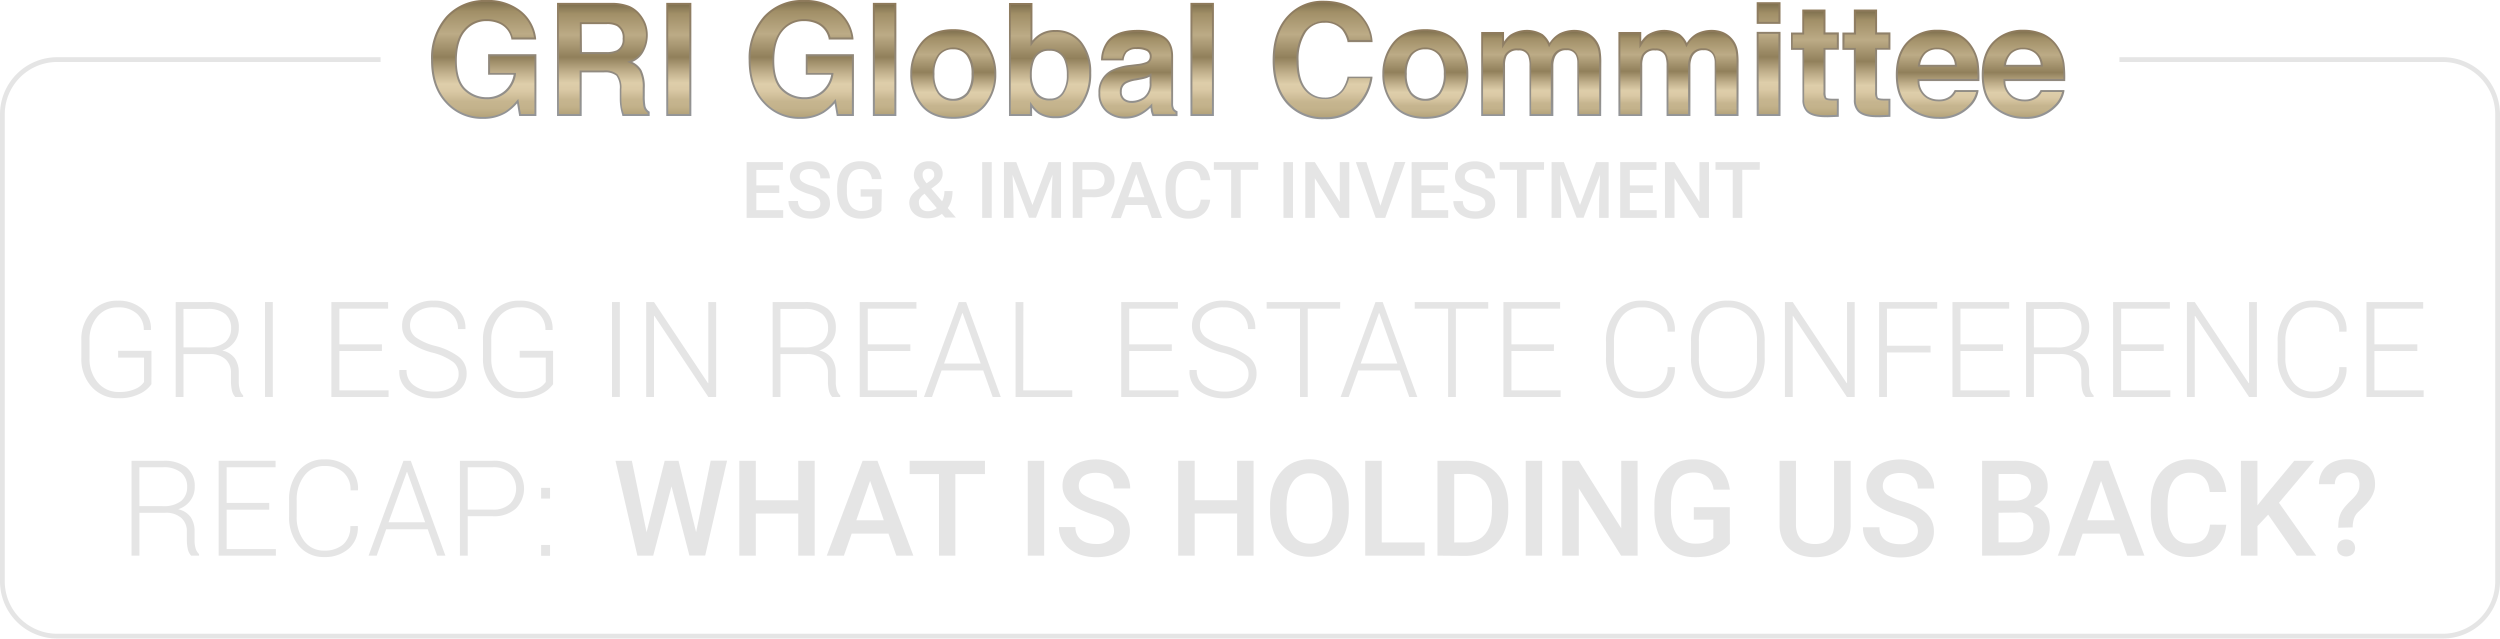 <svg xmlns="http://www.w3.org/2000/svg" xmlns:xlink="http://www.w3.org/1999/xlink" viewBox="0 0 524.34 133.92"><defs><style>.cls-1{fill:url(#linear-gradient);}.cls-2{fill:url(#linear-gradient-2);}.cls-3{fill:url(#linear-gradient-3);}.cls-4{fill:url(#linear-gradient-4);}.cls-5{fill:url(#linear-gradient-5);}.cls-6{fill:url(#linear-gradient-6);}.cls-7{fill:url(#linear-gradient-7);}.cls-8{fill:url(#linear-gradient-8);}.cls-9{fill:url(#linear-gradient-9);}.cls-10{fill:url(#linear-gradient-10);}.cls-11{fill:url(#linear-gradient-11);}.cls-12{fill:url(#linear-gradient-12);}.cls-13{fill:url(#linear-gradient-13);}.cls-14{fill:url(#linear-gradient-14);}.cls-15{fill:url(#linear-gradient-15);}.cls-16{fill:url(#linear-gradient-16);}.cls-17{fill:url(#linear-gradient-17);}.cls-18{fill:url(#linear-gradient-18);}.cls-19{fill:url(#linear-gradient-19);}.cls-20{fill:url(#linear-gradient-20);}.cls-21{fill:url(#linear-gradient-21);}.cls-22{fill:url(#linear-gradient-22);}.cls-23{fill:url(#linear-gradient-23);}.cls-24{fill:url(#linear-gradient-24);}.cls-25{fill:url(#linear-gradient-25);}.cls-26{fill:url(#linear-gradient-26);}.cls-27{fill:url(#linear-gradient-27);}.cls-28{fill:url(#linear-gradient-28);}.cls-29{fill:url(#linear-gradient-29);}.cls-30{fill:url(#linear-gradient-30);}.cls-31{fill:url(#linear-gradient-31);}.cls-32{fill:url(#linear-gradient-32);}.cls-33{fill:url(#linear-gradient-33);}.cls-34{fill:url(#linear-gradient-34);}.cls-35{fill:url(#linear-gradient-35);}.cls-36{fill:url(#linear-gradient-36);}.cls-37{fill:#e5e5e5;}</style><linearGradient id="linear-gradient" x1="101.46" y1="24.73" x2="101.46" y2="0.21" gradientUnits="userSpaceOnUse"><stop offset="0" stop-color="#b2a178"/><stop offset="0.03" stop-color="#b9a880"/><stop offset="0.08" stop-color="#c3b28b"/><stop offset="0.14" stop-color="#c6b58f"/><stop offset="0.17" stop-color="#cdbc97"/><stop offset="0.23" stop-color="#dac9a5"/><stop offset="0.29" stop-color="#deceaa"/><stop offset="0.39" stop-color="#c0af8b"/><stop offset="0.52" stop-color="#91805b"/><stop offset="0.72" stop-color="#bcab86"/><stop offset="0.91" stop-color="#a18f67"/><stop offset="0.99" stop-color="#817250"/><stop offset="1" stop-color="#7f704e"/></linearGradient><linearGradient id="linear-gradient-2" x1="101.46" x2="101.46" y2="24.93" gradientUnits="userSpaceOnUse"><stop offset="0" stop-color="#8e7a5b"/><stop offset="1" stop-color="#939598"/></linearGradient><linearGradient id="linear-gradient-3" x1="126.56" y1="24.13" x2="126.56" y2="0.81" xlink:href="#linear-gradient"/><linearGradient id="linear-gradient-4" x1="126.56" y1="0.6" x2="126.56" y2="24.33" xlink:href="#linear-gradient-2"/><linearGradient id="linear-gradient-5" x1="142.37" y1="24.13" x2="142.37" y2="0.81" xlink:href="#linear-gradient"/><linearGradient id="linear-gradient-6" x1="142.37" y1="0.6" x2="142.37" y2="24.33" xlink:href="#linear-gradient-2"/><linearGradient id="linear-gradient-7" x1="168.06" y1="24.73" x2="168.06" y2="0.21" xlink:href="#linear-gradient"/><linearGradient id="linear-gradient-8" x1="168.06" x2="168.06" y2="24.93" xlink:href="#linear-gradient-2"/><linearGradient id="linear-gradient-9" x1="185.54" y1="24.13" x2="185.54" y2="0.81" xlink:href="#linear-gradient"/><linearGradient id="linear-gradient-10" x1="185.54" y1="0.6" x2="185.54" y2="24.33" xlink:href="#linear-gradient-2"/><linearGradient id="linear-gradient-11" x1="199.94" y1="24.71" x2="199.94" y2="6.33" xlink:href="#linear-gradient"/><linearGradient id="linear-gradient-12" x1="199.94" y1="6.12" x2="199.94" y2="24.92" xlink:href="#linear-gradient-2"/><linearGradient id="linear-gradient-13" x1="220.23" y1="24.59" x2="220.23" y2="0.84" xlink:href="#linear-gradient"/><linearGradient id="linear-gradient-14" x1="220.23" y1="0.63" x2="220.23" y2="24.79" xlink:href="#linear-gradient-2"/><linearGradient id="linear-gradient-15" x1="238.71" y1="24.66" x2="238.71" y2="6.47" xlink:href="#linear-gradient"/><linearGradient id="linear-gradient-16" x1="238.71" y1="6.27" x2="238.71" y2="24.87" xlink:href="#linear-gradient-2"/><linearGradient id="linear-gradient-17" x1="252.14" y1="24.13" x2="252.14" y2="0.81" xlink:href="#linear-gradient"/><linearGradient id="linear-gradient-18" x1="252.14" y1="0.6" x2="252.14" y2="24.33" xlink:href="#linear-gradient-2"/><linearGradient id="linear-gradient-19" x1="277.4" y1="24.78" x2="277.4" y2="0.36" xlink:href="#linear-gradient"/><linearGradient id="linear-gradient-20" x1="277.41" y1="0.16" x2="277.41" y2="24.98" xlink:href="#linear-gradient-2"/><linearGradient id="linear-gradient-21" x1="298.94" y1="24.71" x2="298.94" y2="6.33" xlink:href="#linear-gradient"/><linearGradient id="linear-gradient-22" x1="298.94" y1="6.12" x2="298.94" y2="24.92" xlink:href="#linear-gradient-2"/><linearGradient id="linear-gradient-23" x1="323.28" y1="24.13" x2="323.28" y2="6.5" xlink:href="#linear-gradient"/><linearGradient id="linear-gradient-24" x1="323.28" y1="6.3" x2="323.28" y2="24.33" xlink:href="#linear-gradient-2"/><linearGradient id="linear-gradient-25" x1="352.09" y1="24.13" x2="352.09" y2="6.5" xlink:href="#linear-gradient"/><linearGradient id="linear-gradient-26" x1="352.09" y1="6.3" x2="352.09" y2="24.33" xlink:href="#linear-gradient-2"/><linearGradient id="linear-gradient-27" x1="370.95" y1="24.13" x2="370.95" y2="0.67" xlink:href="#linear-gradient"/><linearGradient id="linear-gradient-28" x1="370.95" y1="0.46" x2="370.95" y2="24.33" xlink:href="#linear-gradient-2"/><linearGradient id="linear-gradient-29" x1="380.67" y1="24.37" x2="380.67" y2="2.23" xlink:href="#linear-gradient"/><linearGradient id="linear-gradient-30" x1="380.67" y1="2.03" x2="380.67" y2="24.58" xlink:href="#linear-gradient-2"/><linearGradient id="linear-gradient-31" x1="391.45" y1="24.37" x2="391.45" y2="2.23" xlink:href="#linear-gradient"/><linearGradient id="linear-gradient-32" x1="391.45" y1="2.03" x2="391.45" y2="24.58" xlink:href="#linear-gradient-2"/><linearGradient id="linear-gradient-33" x1="406.37" y1="24.71" x2="406.37" y2="6.42" xlink:href="#linear-gradient"/><linearGradient id="linear-gradient-34" x1="406.37" y1="6.22" x2="406.37" y2="24.92" xlink:href="#linear-gradient-2"/><linearGradient id="linear-gradient-35" x1="424.39" y1="24.71" x2="424.39" y2="6.42" xlink:href="#linear-gradient"/><linearGradient id="linear-gradient-36" x1="424.39" y1="6.22" x2="424.39" y2="24.92" xlink:href="#linear-gradient-2"/></defs><g id="Camada_2" data-name="Camada 2"><g id="Layer_1" data-name="Layer 1"><path class="cls-1" d="M107.42,8.08a4.56,4.56,0,0,0-2.7-3.33A6.68,6.68,0,0,0,102,4.22a5.79,5.79,0,0,0-4.62,2.13Q95.6,8.47,95.6,12.74c0,2.86.66,4.89,2,6.07A6.43,6.43,0,0,0,102,20.6a5.8,5.8,0,0,0,4-1.41A6.14,6.14,0,0,0,108,15.5h-5.4V11.61h9.71V24.13h-3.22l-.49-2.91a11.39,11.39,0,0,1-2.53,2.33,9,9,0,0,1-4.75,1.18,9.85,9.85,0,0,1-7.59-3.21q-3.09-3.22-3.09-8.82a12.94,12.94,0,0,1,3.12-9.08A10.59,10.59,0,0,1,102,.21a10.79,10.79,0,0,1,7.14,2.25,8.41,8.41,0,0,1,3.1,5.62Z"/><path class="cls-2" d="M101.3,24.93a10.13,10.13,0,0,1-7.75-3.27c-2.08-2.18-3.14-5.19-3.14-9a13.19,13.19,0,0,1,3.18-9.22A10.85,10.85,0,0,1,102,0a11,11,0,0,1,7.27,2.3,8.6,8.6,0,0,1,3.17,5.76l0,.23h-5.19l0-.16a4.35,4.35,0,0,0-2.59-3.2,6.54,6.54,0,0,0-2.59-.5,5.65,5.65,0,0,0-4.47,2.05C96.4,7.85,95.81,10,95.81,12.74s.64,4.78,1.89,5.92A6.29,6.29,0,0,0,102,20.39,5.61,5.61,0,0,0,105.91,19a5.8,5.8,0,0,0,1.82-3.33h-5.36v-4.3H112.5V24.33h-3.61l-.44-2.65a10.53,10.53,0,0,1-2.3,2A9.09,9.09,0,0,1,101.3,24.93ZM102,.41a10.48,10.48,0,0,0-8.09,3.35,12.81,12.81,0,0,0-3.06,8.94c0,3.66,1,6.58,3,8.68a9.75,9.75,0,0,0,7.45,3.14,8.73,8.73,0,0,0,4.64-1.15,11.23,11.23,0,0,0,2.48-2.29l.29-.33.53,3.17h2.85V11.82h-9.3V15.3h5.43l0,.24a6.3,6.3,0,0,1-2,3.81A6,6,0,0,1,102,20.81,6.68,6.68,0,0,1,97.43,19c-1.35-1.23-2-3.32-2-6.23S96,7.66,97.26,6.22A6,6,0,0,1,102,4a6.86,6.86,0,0,1,2.76.54,4.72,4.72,0,0,1,2.78,3.32H112a8.21,8.21,0,0,0-3-5.26A10.59,10.59,0,0,0,102,.41Z"/><path class="cls-3" d="M131.89,1.41A5.67,5.67,0,0,1,134.07,3a7.11,7.11,0,0,1,1.18,2,6.69,6.69,0,0,1,.43,2.45,7,7,0,0,1-.84,3.27A4.67,4.67,0,0,1,132.07,13a4.37,4.37,0,0,1,2.29,1.84,7.79,7.79,0,0,1,.67,3.65v1.57a11.32,11.32,0,0,0,.13,2.16,2,2,0,0,0,.9,1.33v.59h-5.38c-.15-.52-.26-.94-.32-1.25a12.22,12.22,0,0,1-.2-2l0-2.17a4.34,4.34,0,0,0-.77-3,3.89,3.89,0,0,0-2.77-.75h-4.76v9.15h-4.76V.81h11.15A10.13,10.13,0,0,1,131.89,1.41ZM121.82,4.86v6.26h5.24a5.5,5.5,0,0,0,2.35-.38,2.62,2.62,0,0,0,1.38-2.62,2.94,2.94,0,0,0-1.34-2.85,4.75,4.75,0,0,0-2.25-.41Z"/><path class="cls-4" d="M136.26,24.33h-5.74l0-.15c-.15-.52-.26-.94-.32-1.26a11.58,11.58,0,0,1-.21-2.05l0-2.17a4.3,4.3,0,0,0-.71-2.83,3.8,3.8,0,0,0-2.63-.68H122v9.14h-5.17V.6h11.36a10.3,10.3,0,0,1,3.76.62h0a5.91,5.91,0,0,1,2.26,1.69,7.48,7.48,0,0,1,1.21,2,6.92,6.92,0,0,1,.44,2.53,7.21,7.21,0,0,1-.86,3.36A4.75,4.75,0,0,1,132.61,13a4.44,4.44,0,0,1,1.93,1.73,8,8,0,0,1,.69,3.75v1.57a11.78,11.78,0,0,0,.13,2.12,1.76,1.76,0,0,0,.8,1.2l.1.06Zm-5.43-.41h5v-.27a2.15,2.15,0,0,1-.89-1.39,11.62,11.62,0,0,1-.14-2.21V18.48a7.56,7.56,0,0,0-.64-3.55A4.19,4.19,0,0,0,132,13.18l-.51-.21.52-.18a4.52,4.52,0,0,0,2.66-2.17,6.79,6.79,0,0,0,.81-3.17,6.3,6.3,0,0,0-.42-2.37,6.72,6.72,0,0,0-1.14-1.91,5.51,5.51,0,0,0-2.1-1.57,9.9,9.9,0,0,0-3.6-.59h-11V23.92h4.35V14.78h5a4.08,4.08,0,0,1,2.92.8,4.52,4.52,0,0,1,.83,3.12l0,2.16a11.65,11.65,0,0,0,.2,2Q130.65,23.26,130.83,23.92Zm-3.77-12.59h-5.45V4.65h5.59a4.91,4.91,0,0,1,2.35.44,3.14,3.14,0,0,1,1.44,3,2.83,2.83,0,0,1-1.49,2.81A5.73,5.73,0,0,1,127.06,11.33Zm-5-.41h5a5.41,5.41,0,0,0,2.26-.36,2.42,2.42,0,0,0,1.26-2.44,2.73,2.73,0,0,0-1.23-2.67,4.57,4.57,0,0,0-2.15-.39H122Z"/><path class="cls-5" d="M144.79,24.13H140V.81h4.84Z"/><path class="cls-6" d="M145,24.33h-5.26V.6H145Zm-4.85-.41h4.43V1h-4.43Z"/><path class="cls-7" d="M174,8.08a4.57,4.57,0,0,0-2.71-3.33,6.59,6.59,0,0,0-2.67-.53A5.81,5.81,0,0,0,164,6.35q-1.82,2.12-1.81,6.39c0,2.86.65,4.89,2,6.07a6.45,6.45,0,0,0,4.46,1.79,5.77,5.77,0,0,0,4-1.41,6.09,6.09,0,0,0,1.93-3.69h-5.39V11.61h9.71V24.13h-3.23l-.49-2.91a11.17,11.17,0,0,1-2.53,2.33,9,9,0,0,1-4.75,1.18,9.85,9.85,0,0,1-7.59-3.21q-3.09-3.22-3.09-8.82a12.94,12.94,0,0,1,3.12-9.08A10.62,10.62,0,0,1,168.58.21a10.8,10.8,0,0,1,7.15,2.25,8.4,8.4,0,0,1,3.09,5.62Z"/><path class="cls-8" d="M167.9,24.93a10.1,10.1,0,0,1-7.74-3.27c-2.08-2.18-3.14-5.19-3.14-9a13.24,13.24,0,0,1,3.17-9.22A10.86,10.86,0,0,1,168.58,0a11,11,0,0,1,7.28,2.3A8.59,8.59,0,0,1,179,8.06l0,.23h-5.19l0-.16a4.38,4.38,0,0,0-2.59-3.2,6.57,6.57,0,0,0-2.59-.5,5.63,5.63,0,0,0-4.47,2.05c-1.17,1.37-1.77,3.48-1.77,6.26s.64,4.78,1.9,5.92a6.27,6.27,0,0,0,4.32,1.73A5.59,5.59,0,0,0,172.51,19a5.8,5.8,0,0,0,1.82-3.33H169v-4.3H179.1V24.33h-3.6l-.45-2.65a10.75,10.75,0,0,1-2.29,2A9.15,9.15,0,0,1,167.9,24.93ZM168.58.41a10.48,10.48,0,0,0-8.09,3.35,12.81,12.81,0,0,0-3.06,8.94c0,3.66,1,6.58,3,8.68a9.73,9.73,0,0,0,7.44,3.14,8.73,8.73,0,0,0,4.64-1.15A11,11,0,0,0,175,21.08l.29-.33.54,3.17h2.84V11.82h-9.3V15.3h5.43l0,.24a6.34,6.34,0,0,1-2,3.81,6.06,6.06,0,0,1-4.16,1.46A6.68,6.68,0,0,1,164,19c-1.35-1.23-2-3.32-2-6.23s.63-5.08,1.86-6.52A6.05,6.05,0,0,1,168.65,4a6.82,6.82,0,0,1,2.75.54,4.74,4.74,0,0,1,2.79,3.32h4.39a8.17,8.17,0,0,0-3-5.26A10.59,10.59,0,0,0,168.58.41Z"/><path class="cls-9" d="M187.79,24.13h-4.51V.81h4.51Z"/><path class="cls-10" d="M188,24.33h-4.93V.6H188Zm-4.51-.41h4.09V1h-4.09Z"/><path class="cls-11" d="M206.57,22q-2.19,2.68-6.63,2.69T193.31,22a10,10,0,0,1-2.18-6.49,10.1,10.1,0,0,1,2.18-6.47q2.19-2.73,6.63-2.73t6.63,2.73a10.1,10.1,0,0,1,2.18,6.47A10,10,0,0,1,206.57,22ZM203,19.53a6.52,6.52,0,0,0,1.06-4,6.47,6.47,0,0,0-1.06-4,4,4,0,0,0-6.08,0,6.47,6.47,0,0,0-1.07,4,6.52,6.52,0,0,0,1.07,4,4,4,0,0,0,6.08,0Z"/><path class="cls-12" d="M199.94,24.92c-3,0-5.3-.93-6.79-2.77a10.25,10.25,0,0,1-2.23-6.62,10.33,10.33,0,0,1,2.23-6.6c1.49-1.86,3.77-2.81,6.79-2.81s5.3,1,6.79,2.81a10.33,10.33,0,0,1,2.23,6.6,10.25,10.25,0,0,1-2.23,6.62h0C205.24,24,203,24.92,199.94,24.92Zm0-18.38c-2.88,0-5.06.89-6.47,2.65a9.9,9.9,0,0,0-2.14,6.34,9.82,9.82,0,0,0,2.14,6.36c1.41,1.73,3.59,2.62,6.47,2.62s5.06-.89,6.47-2.62h0a9.82,9.82,0,0,0,2.14-6.36,9.9,9.9,0,0,0-2.14-6.34C205,7.43,202.82,6.54,199.94,6.54Zm0,14.6a3.8,3.8,0,0,1-3.21-1.49,6.77,6.77,0,0,1-1.11-4.12,6.69,6.69,0,0,1,1.12-4.12,4.23,4.23,0,0,1,6.41,0,6.75,6.75,0,0,1,1.1,4.12,6.77,6.77,0,0,1-1.1,4.12h0A3.8,3.8,0,0,1,199.92,21.14Zm0-10.79A3.4,3.4,0,0,0,197,11.66a6.35,6.35,0,0,0-1,3.87,6.35,6.35,0,0,0,1,3.87,3.8,3.8,0,0,0,5.76,0h0a6.41,6.41,0,0,0,1-3.87,6.41,6.41,0,0,0-1-3.87A3.37,3.37,0,0,0,199.92,10.35Z"/><path class="cls-13" d="M226.7,9a9.89,9.89,0,0,1,1.94,6.32,11.09,11.09,0,0,1-1.91,6.66A6.91,6.91,0,0,1,218,23.73,6.88,6.88,0,0,1,216.27,22v2.17h-4.45V.84h4.51V9.13a6.7,6.7,0,0,1,1.89-1.84,5.74,5.74,0,0,1,3.13-.79A6.42,6.42,0,0,1,226.7,9Zm-3.77,10.5a6.37,6.37,0,0,0,1-3.7,8.24,8.24,0,0,0-.48-3,3.33,3.33,0,0,0-3.35-2.28,3.4,3.4,0,0,0-3.4,2.23,8.31,8.31,0,0,0-.48,3.07,6.38,6.38,0,0,0,1,3.67,3.41,3.41,0,0,0,3,1.46A3.1,3.1,0,0,0,222.93,19.46Z"/><path class="cls-14" d="M221.4,24.79a6.43,6.43,0,0,1-3.56-.89,5.92,5.92,0,0,1-1.37-1.32v1.75h-4.85V.63h4.92V8.52a6.06,6.06,0,0,1,1.58-1.4,5.82,5.82,0,0,1,3.23-.82,6.68,6.68,0,0,1,5.52,2.53,10.14,10.14,0,0,1,2,6.45,11.33,11.33,0,0,1-1.94,6.78A6.43,6.43,0,0,1,221.4,24.79Zm-5.34-3.47.37.52a6.82,6.82,0,0,0,1.63,1.72,6.12,6.12,0,0,0,3.34.82,6,6,0,0,0,5.16-2.56,10.91,10.91,0,0,0,1.87-6.54,9.73,9.73,0,0,0-1.89-6.2h0a6.28,6.28,0,0,0-5.19-2.37,5.42,5.42,0,0,0-3,.76,6.18,6.18,0,0,0-1.84,1.78l-.38.52V1.05H212V23.92h4Zm4.15-.25A3.62,3.62,0,0,1,217,19.53a6.63,6.63,0,0,1-1-3.79,8.48,8.48,0,0,1,.49-3.14,3.59,3.59,0,0,1,3.59-2.36,3.54,3.54,0,0,1,3.54,2.4,8.51,8.51,0,0,1,.49,3.12,6.63,6.63,0,0,1-1,3.82h0A3.33,3.33,0,0,1,220.21,21.07Zm-.13-10.42a3.18,3.18,0,0,0-3.21,2.1,8.31,8.31,0,0,0-.46,3,6.25,6.25,0,0,0,1,3.56,3.19,3.19,0,0,0,2.85,1.36,2.91,2.91,0,0,0,2.56-1.32,6.21,6.21,0,0,0,.93-3.58,8.07,8.07,0,0,0-.46-3A3.12,3.12,0,0,0,220.08,10.65Z"/><path class="cls-15" d="M238.6,13.64a7.18,7.18,0,0,0,1.8-.4,1.35,1.35,0,0,0,1-1.28,1.5,1.5,0,0,0-.74-1.46,4.71,4.71,0,0,0-2.19-.41,2.85,2.85,0,0,0-2.29.8,3.18,3.18,0,0,0-.65,1.58h-4.35a6.65,6.65,0,0,1,1.27-3.72q1.8-2.28,6.17-2.28a11.07,11.07,0,0,1,5,1.12c1.47.75,2.21,2.17,2.21,4.24v7.91c0,.55,0,1.22,0,2a2.45,2.45,0,0,0,.27,1.2,1.57,1.57,0,0,0,.67.52v.67h-4.91a4.76,4.76,0,0,1-.28-1,9.4,9.4,0,0,1-.13-1,9.55,9.55,0,0,1-2.16,1.73,6.54,6.54,0,0,1-3.31.83,5.7,5.7,0,0,1-3.89-1.33,4.74,4.74,0,0,1-1.54-3.79,4.89,4.89,0,0,1,2.47-4.6,10.9,10.9,0,0,1,4-1.11Zm2.76,2.1a4.82,4.82,0,0,1-.88.44,7.67,7.67,0,0,1-1.21.31l-1,.19a6.6,6.6,0,0,0-2.08.61,2.06,2.06,0,0,0-1.06,1.92,2,2,0,0,0,.65,1.67,2.47,2.47,0,0,0,1.58.51,4.69,4.69,0,0,0,2.72-.85,3.62,3.62,0,0,0,1.3-3.12Z"/><path class="cls-16" d="M236,24.87a6,6,0,0,1-4-1.39,4.94,4.94,0,0,1-1.61-3.94A5.11,5.11,0,0,1,233,14.76,11.33,11.33,0,0,1,237,13.62l1.54-.19a6.86,6.86,0,0,0,1.75-.38,1.16,1.16,0,0,0,.85-1.09,1.31,1.31,0,0,0-.64-1.28,4.55,4.55,0,0,0-2.09-.38,2.7,2.7,0,0,0-2.14.72,3.13,3.13,0,0,0-.59,1.48l0,.17h-4.75l0-.22a6.89,6.89,0,0,1,1.31-3.83c1.24-1.56,3.36-2.35,6.33-2.35a11.28,11.28,0,0,1,5.15,1.14c1.54.78,2.32,2.27,2.32,4.42v7.91c0,.55,0,1.21,0,2a2.22,2.22,0,0,0,.23,1.09,1.43,1.43,0,0,0,.58.45l.12.06v1h-5.25l-.05-.13a5.76,5.76,0,0,1-.3-1c0-.19-.06-.39-.08-.62a9.23,9.23,0,0,1-1.9,1.44A6.71,6.71,0,0,1,236,24.87Zm2.41-15a4.88,4.88,0,0,1,2.29.43,1.71,1.71,0,0,1,.85,1.64,1.55,1.55,0,0,1-1.1,1.47,7.06,7.06,0,0,1-1.85.41h0l-1.55.19a11,11,0,0,0-3.91,1.08,4.69,4.69,0,0,0-2.36,4.43,4.57,4.57,0,0,0,1.46,3.63A5.5,5.5,0,0,0,236,24.46a6.34,6.34,0,0,0,3.2-.81A9,9,0,0,0,241.35,22l.32-.34,0,.47c0,.38.07.73.12,1a4.69,4.69,0,0,0,.22.81h4.56v-.33a1.75,1.75,0,0,1-.63-.53,2.64,2.64,0,0,1-.3-1.31c0-.79,0-1.45,0-2V11.83c0-2-.68-3.33-2.09-4a10.87,10.87,0,0,0-5-1.1c-2.83,0-4.85.74-6,2.2a6.19,6.19,0,0,0-1.21,3.38h4a3.33,3.33,0,0,1,.66-1.51A3.08,3.08,0,0,1,238.44,9.89Zm-1.1,11.71a2.7,2.7,0,0,1-1.71-.56,2.21,2.21,0,0,1-.73-1.83,2.28,2.28,0,0,1,1.17-2.1,7.33,7.33,0,0,1,2.14-.64l1-.19a6.71,6.71,0,0,0,1.17-.3,4.64,4.64,0,0,0,.84-.41l.31-.2v2.05a3.82,3.82,0,0,1-1.38,3.29A4.93,4.93,0,0,1,237.34,21.6Zm3.81-5.5a5.15,5.15,0,0,1-.59.27,8.87,8.87,0,0,1-1.25.32l-1,.19a6.42,6.42,0,0,0-2,.59,1.85,1.85,0,0,0-1,1.74,1.76,1.76,0,0,0,.57,1.5,2.22,2.22,0,0,0,1.45.47,4.55,4.55,0,0,0,2.61-.81,3.44,3.44,0,0,0,1.2-2.95Z"/><path class="cls-17" d="M254.39,24.13h-4.51V.81h4.51Z"/><path class="cls-18" d="M254.6,24.33h-4.92V.6h4.92Zm-4.51-.41h4.1V1h-4.1Z"/><path class="cls-19" d="M270.39,3.24A9.57,9.57,0,0,1,277.55.36c3.89,0,6.72,1.29,8.52,3.86a8.42,8.42,0,0,1,1.59,4.36h-4.87A6.76,6.76,0,0,0,281.6,6a4.82,4.82,0,0,0-3.86-1.51,4.75,4.75,0,0,0-4.11,2.14,10.49,10.49,0,0,0-1.5,6.07q0,3.92,1.58,5.87a5,5,0,0,0,4,2,4.56,4.56,0,0,0,3.82-1.68,7.4,7.4,0,0,0,1.21-2.71h4.84a10.57,10.57,0,0,1-3.2,6.21,9.34,9.34,0,0,1-6.6,2.39A9.91,9.91,0,0,1,270,21.55c-1.9-2.16-2.84-5.13-2.84-8.89Q267.15,6.56,270.39,3.24Z"/><path class="cls-20" d="M277.82,25a10.12,10.12,0,0,1-8-3.3c-1.93-2.19-2.9-5.22-2.9-9,0-4.11,1.11-7.33,3.3-9.56h0A9.84,9.84,0,0,1,277.55.16c3.94,0,6.86,1.33,8.69,4a8.59,8.59,0,0,1,1.63,4.45v.22h-5.25l0-.15a6.36,6.36,0,0,0-1.15-2.45,4.63,4.63,0,0,0-3.7-1.45,4.51,4.51,0,0,0-3.94,2.06,10.33,10.33,0,0,0-1.46,6c0,2.55.51,4.49,1.54,5.74a4.78,4.78,0,0,0,3.87,1.88,4.41,4.41,0,0,0,3.66-1.6,7.29,7.29,0,0,0,1.17-2.63l0-.15h5.24l0,.24a10.77,10.77,0,0,1-3.26,6.32A9.58,9.58,0,0,1,277.82,25ZM277.55.57a9.44,9.44,0,0,0-7,2.82h0c-2.11,2.15-3.18,5.27-3.18,9.27,0,3.69.94,6.64,2.8,8.75a9.73,9.73,0,0,0,7.67,3.16,9.21,9.21,0,0,0,6.46-2.33,10.27,10.27,0,0,0,3.09-5.85h-4.44a7.43,7.43,0,0,1-1.2,2.63,4.78,4.78,0,0,1-4,1.75,5.2,5.2,0,0,1-4.2-2c-1.08-1.33-1.63-3.35-1.63-6a10.74,10.74,0,0,1,1.54-6.19,5.5,5.5,0,0,1,8.29-.64A6.48,6.48,0,0,1,283,8.37h4.49a8.42,8.42,0,0,0-1.54-4C284.15,1.84,281.35.57,277.55.57Z"/><path class="cls-21" d="M305.57,22q-2.18,2.68-6.63,2.69T292.32,22a10,10,0,0,1-2.19-6.49,10,10,0,0,1,2.19-6.47q2.18-2.73,6.62-2.73t6.63,2.73a10,10,0,0,1,2.19,6.47A10,10,0,0,1,305.57,22ZM302,19.53a6.59,6.59,0,0,0,1.06-4,6.54,6.54,0,0,0-1.06-4,4,4,0,0,0-6.09,0,6.47,6.47,0,0,0-1.06,4,6.52,6.52,0,0,0,1.06,4,4,4,0,0,0,6.09,0Z"/><path class="cls-22" d="M298.94,24.92c-3,0-5.3-.93-6.78-2.77a10.25,10.25,0,0,1-2.23-6.62,10.38,10.38,0,0,1,2.22-6.6c1.49-1.86,3.78-2.81,6.79-2.81s5.3,1,6.79,2.81a10.33,10.33,0,0,1,2.23,6.6,10.25,10.25,0,0,1-2.23,6.62C304.24,24,302,24.92,298.94,24.92Zm0-18.38c-2.88,0-5.06.89-6.46,2.65a9.9,9.9,0,0,0-2.14,6.34,9.82,9.82,0,0,0,2.14,6.36c1.4,1.73,3.58,2.62,6.46,2.62s5.07-.89,6.47-2.62a9.82,9.82,0,0,0,2.14-6.36,9.9,9.9,0,0,0-2.14-6.34C304,7.43,301.83,6.54,298.94,6.54Zm0,14.6a3.8,3.8,0,0,1-3.21-1.49,6.71,6.71,0,0,1-1.11-4.12,6.69,6.69,0,0,1,1.11-4.12,4.23,4.23,0,0,1,6.41,0,6.75,6.75,0,0,1,1.1,4.12,6.77,6.77,0,0,1-1.1,4.12A3.77,3.77,0,0,1,298.93,21.14Zm0-10.79a3.4,3.4,0,0,0-2.88,1.31,6.34,6.34,0,0,0-1,3.87,6.34,6.34,0,0,0,1,3.87,3.79,3.79,0,0,0,5.75,0h0a6.35,6.35,0,0,0,1-3.87,6.35,6.35,0,0,0-1-3.87A3.36,3.36,0,0,0,298.93,10.35Z"/><path class="cls-23" d="M332.5,7a4.93,4.93,0,0,1,2,1.55,5,5,0,0,1,1,2.21,15.91,15.91,0,0,1,.16,2.55l0,10.87H331v-11a3.65,3.65,0,0,0-.32-1.62,2.25,2.25,0,0,0-2.21-1.2,2.59,2.59,0,0,0-2.58,1.55,4.76,4.76,0,0,0-.37,2V24.13H321V13.86a5.8,5.8,0,0,0-.31-2.23,2.22,2.22,0,0,0-2.23-1.25,2.67,2.67,0,0,0-2.6,1.25,4.84,4.84,0,0,0-.36,2.12V24.13H310.9V6.91h4.39V9.43a7.11,7.11,0,0,1,1.58-1.91,6.24,6.24,0,0,1,6.6-.15A5,5,0,0,1,325,9.45a5.78,5.78,0,0,1,2.2-2.24,6.77,6.77,0,0,1,3.1-.71A5.94,5.94,0,0,1,332.5,7Z"/><path class="cls-24" d="M335.82,24.33h-5V13.15a3.49,3.49,0,0,0-.29-1.52,2,2,0,0,0-2-1.09,2.4,2.4,0,0,0-2.4,1.43,4.8,4.8,0,0,0-.34,1.89V24.33h-5V13.86a5.6,5.6,0,0,0-.3-2.15,2,2,0,0,0-2.05-1.12A2.45,2.45,0,0,0,316,11.73a4.68,4.68,0,0,0-.34,2V24.33h-5V6.71h4.79v2a6.8,6.8,0,0,1,1.25-1.39,6.51,6.51,0,0,1,6.85-.15A5.25,5.25,0,0,1,325,9a6,6,0,0,1,2.07-2,7,7,0,0,1,3.2-.73,6.35,6.35,0,0,1,2.33.45h0a5.26,5.26,0,0,1,2.09,1.62,5.15,5.15,0,0,1,1,2.3,15.34,15.34,0,0,1,.16,2.59Zm-4.62-.41h4.21l0-10.66a15.58,15.58,0,0,0-.15-2.51,4.74,4.74,0,0,0-.94-2.12,4.86,4.86,0,0,0-1.93-1.49,5.71,5.71,0,0,0-2.17-.43,6.47,6.47,0,0,0-3,.69,5.48,5.48,0,0,0-2.12,2.15l-.21.36-.16-.39a4.77,4.77,0,0,0-1.43-2,5.21,5.21,0,0,0-3.06-.82,5.28,5.28,0,0,0-3.28,1,7.28,7.28,0,0,0-1.53,1.86l-.38.61v-3h-4v16.8h4.16V13.75a5,5,0,0,1,.39-2.22,2.86,2.86,0,0,1,2.77-1.36,2.41,2.41,0,0,1,2.42,1.37,5.83,5.83,0,0,1,.34,2.32V23.92h4.13V13.86a5,5,0,0,1,.38-2.06,2.79,2.79,0,0,1,2.77-1.67,2.43,2.43,0,0,1,2.39,1.31,3.78,3.78,0,0,1,.34,1.71Z"/><path class="cls-25" d="M361.31,7a4.93,4.93,0,0,1,2,1.55,5,5,0,0,1,1,2.21,15.91,15.91,0,0,1,.16,2.55l0,10.87h-4.62v-11a3.65,3.65,0,0,0-.32-1.62,2.25,2.25,0,0,0-2.22-1.2,2.58,2.58,0,0,0-2.57,1.55,4.76,4.76,0,0,0-.37,2V24.13h-4.54V13.86a5.8,5.8,0,0,0-.31-2.23,2.22,2.22,0,0,0-2.24-1.25,2.66,2.66,0,0,0-2.59,1.25,4.84,4.84,0,0,0-.36,2.12V24.13h-4.58V6.91h4.39V9.43a6.93,6.93,0,0,1,1.58-1.91,6.24,6.24,0,0,1,6.6-.15,5.1,5.1,0,0,1,1.48,2.08A5.78,5.78,0,0,1,356,7.21a6.77,6.77,0,0,1,3.1-.71A5.94,5.94,0,0,1,361.31,7Z"/><path class="cls-26" d="M364.63,24.33h-5V13.15a3.34,3.34,0,0,0-.3-1.52,2,2,0,0,0-2-1.09A2.39,2.39,0,0,0,354.88,12a4.63,4.63,0,0,0-.34,1.89V24.33h-5V13.86a5.81,5.81,0,0,0-.3-2.15,2,2,0,0,0-2.05-1.12,2.45,2.45,0,0,0-2.41,1.14,4.68,4.68,0,0,0-.34,2V24.33h-5V6.71h4.79v2a6.53,6.53,0,0,1,1.25-1.39,6.51,6.51,0,0,1,6.85-.15A5.37,5.37,0,0,1,353.79,9a5.87,5.87,0,0,1,2.07-2,7,7,0,0,1,3.2-.73,6.35,6.35,0,0,1,2.33.45h0a5.26,5.26,0,0,1,2.09,1.62,5.15,5.15,0,0,1,1,2.3,15.34,15.34,0,0,1,.16,2.59ZM360,23.92h4.21l0-10.66a15.58,15.58,0,0,0-.15-2.51,4.74,4.74,0,0,0-.94-2.12,4.86,4.86,0,0,0-1.93-1.49,5.71,5.71,0,0,0-2.17-.43,6.47,6.47,0,0,0-3,.69,5.48,5.48,0,0,0-2.12,2.15l-.21.36-.16-.39a4.77,4.77,0,0,0-1.43-2,5.21,5.21,0,0,0-3.06-.82,5.28,5.28,0,0,0-3.28,1,7.08,7.08,0,0,0-1.53,1.86l-.38.61v-3h-4v16.8h4.16V13.75a5,5,0,0,1,.39-2.22,2.86,2.86,0,0,1,2.77-1.36,2.41,2.41,0,0,1,2.42,1.37,5.83,5.83,0,0,1,.34,2.32V23.92h4.13V13.86a5,5,0,0,1,.38-2.06,2.79,2.79,0,0,1,2.76-1.67,2.44,2.44,0,0,1,2.4,1.31,3.78,3.78,0,0,1,.34,1.71Z"/><path class="cls-27" d="M373.24,4.83h-4.57V.67h4.57Zm-4.57,2.05h4.57V24.13h-4.57Z"/><path class="cls-28" d="M373.44,24.33h-5V6.68h5Zm-4.57-.41H373V7.09h-4.16ZM373.44,5h-5V.46h5Zm-4.57-.41H373V.87h-4.16Z"/><path class="cls-29" d="M375.83,10.25V7h2.41V2.23h4.46V7h2.8v3.21h-2.8v9.12a2.07,2.07,0,0,0,.27,1.32,3,3,0,0,0,1.64.26h.44l.45,0v3.37l-2.14.07c-2.13.08-3.58-.29-4.36-1.1a3.3,3.3,0,0,1-.76-2.39V10.25Z"/><path class="cls-30" d="M382.86,24.58c-1.91,0-3.26-.4-4-1.18a3.51,3.51,0,0,1-.82-2.53V10.46h-2.4V6.83H378V2h4.87v4.8h2.8v3.63h-2.8v8.91c0,.87.15,1.11.21,1.17s.3.2,1.5.2H385l.44,0,.22,0v3.79l-2.33.09ZM376,10.05h2.4V20.87a3.13,3.13,0,0,0,.7,2.24c.74.77,2.15,1.12,4.21,1.05l1.94-.07v-3l-.24,0h-.44c-1.29,0-1.63-.17-1.79-.32a2.13,2.13,0,0,1-.33-1.46V10.05h2.8V7.25h-2.8V2.44h-4.05V7.25H376Z"/><path class="cls-31" d="M386.62,10.25V7H389V2.23h4.46V7h2.8v3.21h-2.8v9.12a2.07,2.07,0,0,0,.27,1.32,3,3,0,0,0,1.64.26h.44l.45,0v3.37l-2.14.07c-2.13.08-3.58-.29-4.36-1.1a3.3,3.3,0,0,1-.76-2.39V10.25Z"/><path class="cls-32" d="M393.64,24.58c-1.9,0-3.25-.4-4-1.18a3.5,3.5,0,0,1-.82-2.53V10.46h-2.4V6.83h2.4V2h4.87v4.8h2.8v3.63h-2.8v8.91c0,.87.15,1.11.21,1.17s.3.2,1.5.2h.43l.44,0,.22,0v3.79l-2.33.09Zm-6.81-14.53h2.4V20.87a3.13,3.13,0,0,0,.7,2.24c.74.77,2.15,1.12,4.21,1.05l1.94-.07v-3l-.24,0h-.44c-1.29,0-1.63-.17-1.79-.32a2.14,2.14,0,0,1-.33-1.46V10.05h2.8V7.25h-2.8V2.44h-4V7.25h-2.4Z"/><path class="cls-33" d="M410.42,7.23a7,7,0,0,1,3,2.55,8.49,8.49,0,0,1,1.37,3.57,21.18,21.18,0,0,1,.15,3.42H402.36a4.13,4.13,0,0,0,1.81,3.64,4.56,4.56,0,0,0,2.48.65,3.89,3.89,0,0,0,2.51-.79,3.83,3.83,0,0,0,.92-1.19h4.61A5.67,5.67,0,0,1,413,22.2a8.41,8.41,0,0,1-6.49,2.51,9.39,9.39,0,0,1-6.08-2.12c-1.75-1.41-2.63-3.72-2.63-6.9q0-4.49,2.38-6.88a8.32,8.32,0,0,1,6.16-2.39A9.81,9.81,0,0,1,410.42,7.23Zm-6.75,3.9a4.73,4.73,0,0,0-1.2,2.67h7.77a3.76,3.76,0,0,0-1.2-2.73,4,4,0,0,0-2.67-.93A3.59,3.59,0,0,0,403.67,11.13Z"/><path class="cls-34" d="M406.53,24.92a9.65,9.65,0,0,1-6.21-2.17c-1.79-1.45-2.7-3.82-2.7-7.06,0-3,.82-5.39,2.43-7a8.54,8.54,0,0,1,6.31-2.45A10.16,10.16,0,0,1,410.5,7a7.27,7.27,0,0,1,3.07,2.63A8.77,8.77,0,0,1,415,13.32a22.92,22.92,0,0,1,.15,3.45V17H402.58a3.88,3.88,0,0,0,1.69,3.25,4.44,4.44,0,0,0,2.38.62,3.63,3.63,0,0,0,2.37-.74A3.58,3.58,0,0,0,409.9,19l.06-.11h5l0,.23a5.8,5.8,0,0,1-1.73,3.24A8.59,8.59,0,0,1,406.53,24.92Zm-.17-18.29a8.15,8.15,0,0,0-6,2.33c-1.53,1.55-2.31,3.81-2.31,6.73,0,3.1.86,5.37,2.55,6.74a9.24,9.24,0,0,0,5.95,2.08,8.21,8.21,0,0,0,6.33-2.45,5.69,5.69,0,0,0,1.59-2.77h-4.24a4.14,4.14,0,0,1-.92,1.14,4.09,4.09,0,0,1-2.64.83,4.7,4.7,0,0,1-2.59-.68,4.33,4.33,0,0,1-1.9-3.8v-.22h12.57a22.13,22.13,0,0,0-.15-3.18,8.28,8.28,0,0,0-1.34-3.48,6.82,6.82,0,0,0-2.89-2.48h0A9.78,9.78,0,0,0,406.36,6.63Zm4.1,7.37h-8.22l0-.23A4.92,4.92,0,0,1,403.53,11a3.8,3.8,0,0,1,2.84-1,4.13,4.13,0,0,1,2.8,1,4,4,0,0,1,1.28,2.87Zm-7.74-.41H410a3.5,3.5,0,0,0-1.11-2.36,3.76,3.76,0,0,0-2.54-.88,3.42,3.42,0,0,0-2.55.92A4.35,4.35,0,0,0,402.72,13.59Z"/><path class="cls-35" d="M428.44,7.23a7,7,0,0,1,3,2.55,8.49,8.49,0,0,1,1.37,3.57,22.41,22.41,0,0,1,.15,3.42H420.38a4.13,4.13,0,0,0,1.81,3.64,4.56,4.56,0,0,0,2.48.65,3.89,3.89,0,0,0,2.51-.79,3.83,3.83,0,0,0,.92-1.19h4.61A5.63,5.63,0,0,1,431,22.2a8.38,8.38,0,0,1-6.48,2.51,9.39,9.39,0,0,1-6.08-2.12c-1.75-1.41-2.63-3.72-2.63-6.9q0-4.49,2.38-6.88a8.32,8.32,0,0,1,6.16-2.39A9.81,9.81,0,0,1,428.44,7.23Zm-6.75,3.9a4.73,4.73,0,0,0-1.2,2.67h7.77a3.76,3.76,0,0,0-1.2-2.73,4,4,0,0,0-2.67-.93A3.59,3.59,0,0,0,421.69,11.13Z"/><path class="cls-36" d="M424.55,24.92a9.65,9.65,0,0,1-6.21-2.17c-1.79-1.45-2.7-3.82-2.7-7.06,0-3,.82-5.39,2.43-7a8.54,8.54,0,0,1,6.31-2.45,10.16,10.16,0,0,1,4.14.82,7.27,7.27,0,0,1,3.07,2.63A8.77,8.77,0,0,1,433,13.32a22.92,22.92,0,0,1,.15,3.45V17H420.6a3.88,3.88,0,0,0,1.69,3.25,4.44,4.44,0,0,0,2.38.62,3.65,3.65,0,0,0,2.37-.74,3.58,3.58,0,0,0,.88-1.13l.06-.11h5l0,.23a5.91,5.91,0,0,1-1.72,3.24A8.64,8.64,0,0,1,424.55,24.92Zm-.17-18.29a8.15,8.15,0,0,0-6,2.33c-1.53,1.55-2.31,3.81-2.31,6.73,0,3.1.86,5.37,2.55,6.74a9.24,9.24,0,0,0,5.95,2.08,8.22,8.22,0,0,0,6.33-2.45,5.69,5.69,0,0,0,1.59-2.77h-4.24a4.14,4.14,0,0,1-.92,1.14,4.09,4.09,0,0,1-2.64.83,4.7,4.7,0,0,1-2.59-.68,4.33,4.33,0,0,1-1.9-3.8v-.22h12.57a22.13,22.13,0,0,0-.15-3.18,8.28,8.28,0,0,0-1.34-3.48,6.82,6.82,0,0,0-2.89-2.48h0A9.78,9.78,0,0,0,424.38,6.63Zm4.1,7.37h-8.23l0-.23A4.89,4.89,0,0,1,421.55,11h0a3.8,3.8,0,0,1,2.84-1,4.13,4.13,0,0,1,2.8,1,4,4,0,0,1,1.28,2.87Zm-7.74-.41H428a3.5,3.5,0,0,0-1.11-2.36,3.76,3.76,0,0,0-2.54-.88,3.42,3.42,0,0,0-2.55.92h0A4.35,4.35,0,0,0,420.74,13.59Z"/><path class="cls-37" d="M31.76,80.58a6.15,6.15,0,0,1-2.43,2,9.42,9.42,0,0,1-4.46.94,7.33,7.33,0,0,1-5.62-2.36,8.67,8.67,0,0,1-2.19-6.13V71.4a8.58,8.58,0,0,1,2.12-6,7.08,7.08,0,0,1,5.48-2.33,7.43,7.43,0,0,1,5.15,1.71,5.41,5.41,0,0,1,1.85,4.35l0,.08h-1.5a4.48,4.48,0,0,0-1.42-3.4,5.65,5.65,0,0,0-4-1.34,5.38,5.38,0,0,0-4.32,1.94,7.44,7.44,0,0,0-1.64,5v3.68a7.61,7.61,0,0,0,1.71,5.12,5.6,5.6,0,0,0,4.46,2,8,8,0,0,0,3.42-.63,4.17,4.17,0,0,0,1.84-1.46V75H24.77V73.58h7Z"/><path class="cls-37" d="M38.49,74.26v9H36.85V63.36h6.63a7.57,7.57,0,0,1,4.9,1.4,5,5,0,0,1,1.71,4.1,4.7,4.7,0,0,1-.91,2.84,5.11,5.11,0,0,1-2.57,1.82,4.35,4.35,0,0,1,2.66,1.66,5.25,5.25,0,0,1,.81,3v1.88a5.66,5.66,0,0,0,.22,1.66A2.58,2.58,0,0,0,51,82.93v.33H49.35a2.82,2.82,0,0,1-.71-1.39,8.5,8.5,0,0,1-.2-1.84V78.21a3.72,3.72,0,0,0-1.18-2.89A4.77,4.77,0,0,0,44,74.26Zm0-1.4h4.79a5.93,5.93,0,0,0,3.94-1.08,3.7,3.7,0,0,0,1.25-2.93,3.77,3.77,0,0,0-1.24-3,5.65,5.65,0,0,0-3.75-1.06h-5Z"/><path class="cls-37" d="M57.22,83.26H55.58V63.35h1.64Z"/><path class="cls-37" d="M80.1,73.62H71.18v8.25H81.5v1.39h-12V63.35h11.9v1.39H71.18v7.48H80.1Z"/><path class="cls-37" d="M96.19,78.42A3.12,3.12,0,0,0,95,75.89,12.45,12.45,0,0,0,90.85,74,13.84,13.84,0,0,1,86,71.83a4.29,4.29,0,0,1-1.66-3.55,4.58,4.58,0,0,1,1.86-3.75,7.41,7.41,0,0,1,4.74-1.47,7.07,7.07,0,0,1,4.89,1.66,5.3,5.3,0,0,1,1.79,4.22l0,.08H96.06a4.22,4.22,0,0,0-1.43-3.26,5.25,5.25,0,0,0-3.69-1.3,5.49,5.49,0,0,0-3.64,1.1A3.38,3.38,0,0,0,86,68.26a3.07,3.07,0,0,0,1.2,2.49,12.34,12.34,0,0,0,4.22,1.83,13.81,13.81,0,0,1,4.79,2.25,4.34,4.34,0,0,1,1.66,3.56,4.43,4.43,0,0,1-1.94,3.74A8,8,0,0,1,91,83.54a8.92,8.92,0,0,1-5.13-1.49,4.85,4.85,0,0,1-2.12-4.37l0-.08h1.52A3.8,3.8,0,0,0,87.08,81a7,7,0,0,0,4,1.13,6.23,6.23,0,0,0,3.72-1A3.2,3.2,0,0,0,96.19,78.42Z"/><path class="cls-37" d="M116,80.58a6.15,6.15,0,0,1-2.43,2,9.42,9.42,0,0,1-4.46.94,7.33,7.33,0,0,1-5.62-2.36,8.67,8.67,0,0,1-2.19-6.13V71.4a8.58,8.58,0,0,1,2.12-6,7.08,7.08,0,0,1,5.48-2.33,7.43,7.43,0,0,1,5.15,1.71,5.41,5.41,0,0,1,1.85,4.35l0,.08h-1.5A4.48,4.48,0,0,0,113,65.8a5.65,5.65,0,0,0-4-1.34,5.38,5.38,0,0,0-4.32,1.94,7.44,7.44,0,0,0-1.64,5v3.68a7.61,7.61,0,0,0,1.71,5.12,5.6,5.6,0,0,0,4.46,2,8,8,0,0,0,3.42-.63,4.17,4.17,0,0,0,1.84-1.46V75H109V73.58h7Z"/><path class="cls-37" d="M130,83.26h-1.64V63.35H130Z"/><path class="cls-37" d="M150.2,83.26h-1.64l-11.31-17h-.08v17h-1.64V63.35h1.64l11.31,17h.08v-17h1.64Z"/><path class="cls-37" d="M163.69,74.26v9h-1.64V63.36h6.63a7.58,7.58,0,0,1,4.91,1.4,5,5,0,0,1,1.71,4.1,4.7,4.7,0,0,1-.91,2.84,5.14,5.14,0,0,1-2.58,1.82,4.32,4.32,0,0,1,2.66,1.66,5.17,5.17,0,0,1,.82,3v1.88a5.66,5.66,0,0,0,.22,1.66,2.5,2.5,0,0,0,.72,1.21v.33h-1.67a2.74,2.74,0,0,1-.71-1.39,7.92,7.92,0,0,1-.2-1.84V78.21a3.69,3.69,0,0,0-1.19-2.89,4.76,4.76,0,0,0-3.3-1.06Zm0-1.4h4.8a5.93,5.93,0,0,0,3.94-1.08,3.69,3.69,0,0,0,1.24-2.93,3.76,3.76,0,0,0-1.23-3,5.66,5.66,0,0,0-3.76-1.06h-5Z"/><path class="cls-37" d="M190.93,73.62H182v8.25h10.32v1.39h-12V63.35h11.89v1.39H182v7.48h8.93Z"/><path class="cls-37" d="M206.21,77.7h-8.73l-2,5.56h-1.7l7.32-19.91h1.54l7.26,19.91h-1.7ZM198,76.24h7.68l-3.77-10.55h-.09Z"/><path class="cls-37" d="M214.61,81.87h10.28v1.39H213V63.35h1.64Z"/><path class="cls-37" d="M245.77,73.62h-8.93v8.25h10.32v1.39h-12V63.35h11.89v1.39H236.84v7.48h8.93Z"/><path class="cls-37" d="M261.86,78.42a3.13,3.13,0,0,0-1.22-2.53A12.45,12.45,0,0,0,256.51,74a13.84,13.84,0,0,1-4.85-2.18A4.29,4.29,0,0,1,250,68.28a4.58,4.58,0,0,1,1.86-3.75,7.42,7.42,0,0,1,4.75-1.47,7.06,7.06,0,0,1,4.88,1.66,5.3,5.3,0,0,1,1.79,4.22l0,.08h-1.53a4.22,4.22,0,0,0-1.43-3.26,5.24,5.24,0,0,0-3.68-1.3,5.5,5.5,0,0,0-3.65,1.1,3.38,3.38,0,0,0-1.32,2.7,3.07,3.07,0,0,0,1.2,2.49,12.34,12.34,0,0,0,4.22,1.83,14,14,0,0,1,4.8,2.25,4.36,4.36,0,0,1,1.65,3.56,4.42,4.42,0,0,1-1.93,3.74,8.08,8.08,0,0,1-4.88,1.41,8.87,8.87,0,0,1-5.12-1.49,4.81,4.81,0,0,1-2.12-4.37l0-.08H251A3.8,3.8,0,0,0,252.74,81a7.06,7.06,0,0,0,4,1.13,6.2,6.2,0,0,0,3.72-1A3.21,3.21,0,0,0,261.86,78.42Z"/><path class="cls-37" d="M281.07,64.74h-6.79V83.26h-1.62V64.74h-7V63.35h15.43Z"/><path class="cls-37" d="M293.6,77.7h-8.73l-2,5.56h-1.7l7.32-19.91H290l7.26,19.91h-1.69Zm-8.21-1.46h7.68L289.3,65.69h-.09Z"/><path class="cls-37" d="M312.13,64.74h-6.78V83.26h-1.63V64.74h-7V63.35h15.42Z"/><path class="cls-37" d="M325.9,73.62H317v8.25h10.32v1.39h-12V63.35h11.89v1.39H317v7.48h8.93Z"/><path class="cls-37" d="M351.28,77l0,.09a5.76,5.76,0,0,1-1.91,4.67,7.48,7.48,0,0,1-5.17,1.75,6.7,6.7,0,0,1-5.36-2.4,9.26,9.26,0,0,1-2-6.21V71.69a9.26,9.26,0,0,1,2-6.21,6.68,6.68,0,0,1,5.36-2.42,7.59,7.59,0,0,1,5.19,1.71,5.77,5.77,0,0,1,1.89,4.7l0,.09h-1.53a4.84,4.84,0,0,0-1.47-3.76,5.8,5.8,0,0,0-4-1.34,5,5,0,0,0-4.19,2,8.2,8.2,0,0,0-1.58,5.18v3.27A8.26,8.26,0,0,0,340,80.15a5.06,5.06,0,0,0,4.19,2,5.89,5.89,0,0,0,4-1.31A4.86,4.86,0,0,0,349.75,77Z"/><path class="cls-37" d="M370.12,74.93A9,9,0,0,1,368,81.16a7.18,7.18,0,0,1-5.66,2.38,7,7,0,0,1-5.59-2.38,9.09,9.09,0,0,1-2.08-6.23V71.69a9.21,9.21,0,0,1,2.07-6.24,7,7,0,0,1,5.58-2.39A7.24,7.24,0,0,1,368,65.45a9.09,9.09,0,0,1,2.11,6.24Zm-1.62-3.27a7.85,7.85,0,0,0-1.64-5.19,5.55,5.55,0,0,0-4.53-2,5.36,5.36,0,0,0-4.43,2,8,8,0,0,0-1.58,5.19v3.27a8,8,0,0,0,1.59,5.22,5.4,5.4,0,0,0,4.44,2,5.54,5.54,0,0,0,4.53-2,8,8,0,0,0,1.62-5.23Z"/><path class="cls-37" d="M389,83.26h-1.64l-11.3-17H376v17h-1.64V63.35H376l11.31,17h.08v-17H389Z"/><path class="cls-37" d="M404.91,73.93h-9.15v9.33h-1.64V63.35H406.3v1.39H395.76v7.78h9.15Z"/><path class="cls-37" d="M420.11,73.62h-8.93v8.25H421.5v1.39h-12V63.35h11.9v1.39H411.18v7.48h8.93Z"/><path class="cls-37" d="M426.58,74.26v9h-1.64V63.36h6.63a7.57,7.57,0,0,1,4.9,1.4,5,5,0,0,1,1.71,4.1,4.7,4.7,0,0,1-.91,2.84,5.11,5.11,0,0,1-2.57,1.82,4.35,4.35,0,0,1,2.66,1.66,5.25,5.25,0,0,1,.81,3v1.88a5.66,5.66,0,0,0,.22,1.66,2.58,2.58,0,0,0,.72,1.21v.33h-1.67a2.82,2.82,0,0,1-.71-1.39,8.5,8.5,0,0,1-.2-1.84V78.21a3.72,3.72,0,0,0-1.18-2.89A4.77,4.77,0,0,0,432,74.26Zm0-1.4h4.79a5.93,5.93,0,0,0,3.94-1.08,3.7,3.7,0,0,0,1.25-2.93,3.77,3.77,0,0,0-1.24-3,5.65,5.65,0,0,0-3.75-1.06h-5Z"/><path class="cls-37" d="M453.81,73.62h-8.93v8.25H455.2v1.39h-12V63.35h11.9v1.39H444.88v7.48h8.93Z"/><path class="cls-37" d="M473.35,83.26h-1.64l-11.31-17h-.08v17h-1.64V63.35h1.64l11.3,17h.09v-17h1.64Z"/><path class="cls-37" d="M492.15,77l0,.09a5.76,5.76,0,0,1-1.91,4.67,7.48,7.48,0,0,1-5.17,1.75,6.7,6.7,0,0,1-5.36-2.4,9.26,9.26,0,0,1-2-6.21V71.69a9.26,9.26,0,0,1,2-6.21,6.68,6.68,0,0,1,5.36-2.42,7.59,7.59,0,0,1,5.19,1.71,5.77,5.77,0,0,1,1.89,4.7l0,.09h-1.54a4.87,4.87,0,0,0-1.46-3.76,5.83,5.83,0,0,0-4.06-1.34,5,5,0,0,0-4.19,2,8.2,8.2,0,0,0-1.58,5.18v3.27a8.26,8.26,0,0,0,1.58,5.22,5.06,5.06,0,0,0,4.19,2,5.92,5.92,0,0,0,4.06-1.31A4.89,4.89,0,0,0,490.61,77Z"/><path class="cls-37" d="M507,73.62H498v8.25h10.33v1.39h-12V63.35h11.9v1.39H498v7.48H507Z"/><path class="cls-37" d="M29.24,107.55v9H27.59V96.65h6.64a7.57,7.57,0,0,1,4.9,1.4,5,5,0,0,1,1.71,4.1,4.67,4.67,0,0,1-.91,2.83,5.07,5.07,0,0,1-2.57,1.83A4.35,4.35,0,0,1,40,108.47a5.25,5.25,0,0,1,.81,3v1.87a5.73,5.73,0,0,0,.22,1.67,2.6,2.6,0,0,0,.72,1.2v.33H40.1a2.83,2.83,0,0,1-.71-1.38,8.57,8.57,0,0,1-.2-1.84V111.5A3.7,3.7,0,0,0,38,108.61a4.77,4.77,0,0,0-3.31-1.06Zm0-1.4H34A5.93,5.93,0,0,0,38,105.07a3.72,3.72,0,0,0,1.25-2.94,3.8,3.8,0,0,0-1.24-3A5.71,5.71,0,0,0,34.23,98h-5Z"/><path class="cls-37" d="M56.47,106.9H47.54v8.26H57.86v1.38h-12V96.64H57.8V98H47.54v7.48h8.93Z"/><path class="cls-37" d="M75.05,110.32l0,.08a5.79,5.79,0,0,1-1.92,4.68A7.45,7.45,0,0,1,68,116.83a6.67,6.67,0,0,1-5.36-2.4,9.26,9.26,0,0,1-2-6.21V105a9.3,9.3,0,0,1,2-6.22A6.65,6.65,0,0,1,68,96.35a7.56,7.56,0,0,1,5.18,1.71,5.8,5.8,0,0,1,1.9,4.7l0,.08H73.52a4.84,4.84,0,0,0-1.47-3.75,5.76,5.76,0,0,0-4-1.35,5.07,5.07,0,0,0-4.2,2A8.17,8.17,0,0,0,62.23,105v3.27a8.2,8.2,0,0,0,1.57,5.21,5.06,5.06,0,0,0,4.2,2,5.89,5.89,0,0,0,4-1.31,4.86,4.86,0,0,0,1.47-3.82Z"/><path class="cls-37" d="M89.71,111H81l-2,5.55h-1.7l7.32-19.9h1.54l7.26,19.9H91.69Zm-8.22-1.46h7.68L85.4,99h-.08Z"/><path class="cls-37" d="M98.1,108.27v8.27H96.46V96.64h6.86a6.82,6.82,0,0,1,4.85,1.6,6,6,0,0,1,0,8.45,6.91,6.91,0,0,1-4.85,1.58Zm0-1.39h5.22a5,5,0,0,0,3.69-1.25,4.66,4.66,0,0,0,0-6.33A4.9,4.9,0,0,0,103.32,98H98.1Z"/><path class="cls-37" d="M115.36,104.57h-1.87v-2.25h1.87Zm0,12h-1.87V114.3h1.87Z"/><path class="cls-37" d="M146,111.62l3.06-15h3.43l-4.59,19.9h-3.31L140.84,102,137,116.54h-3.32l-4.59-19.9h3.43l3.09,15,3.8-15h2.9Z"/><path class="cls-37" d="M170.87,116.54h-3.45V107.7h-8.9v8.84h-3.46V96.64h3.46v8.28h8.9V96.64h3.45Z"/><path class="cls-37" d="M186.34,111.91h-7.71L177,116.54h-3.6l7.52-19.9h3.11l7.53,19.9H188Zm-6.74-2.79h5.77l-2.88-8.26Z"/><path class="cls-37" d="M206.58,99.43h-6.21v17.11h-3.43V99.43h-6.15V96.64h15.79Z"/><path class="cls-37" d="M219,116.54h-3.44V96.64H219Z"/><path class="cls-37" d="M233.65,111.42a3.06,3.06,0,0,0-.18-1.08,2.26,2.26,0,0,0-.65-.87,5.44,5.44,0,0,0-1.3-.75,17.61,17.61,0,0,0-2.12-.76,22.28,22.28,0,0,1-2.63-1,9.09,9.09,0,0,1-2.07-1.28,5.37,5.37,0,0,1-1.36-1.66,4.58,4.58,0,0,1-.49-2.16,4.86,4.86,0,0,1,.51-2.22,5.24,5.24,0,0,1,1.44-1.75A7,7,0,0,1,227,96.77a9.61,9.61,0,0,1,2.87-.41,8.9,8.9,0,0,1,3,.49,6.66,6.66,0,0,1,2.27,1.32,5.79,5.79,0,0,1,1.41,1.93,5.69,5.69,0,0,1,.49,2.35h-3.44a3.85,3.85,0,0,0-.23-1.34,2.82,2.82,0,0,0-.69-1,3.21,3.21,0,0,0-1.17-.69,5.32,5.32,0,0,0-1.69-.25,5.26,5.26,0,0,0-1.58.21,3.37,3.37,0,0,0-1.12.57,2.32,2.32,0,0,0-.65.88,2.82,2.82,0,0,0-.21,1.09,2.18,2.18,0,0,0,1,1.85,11.25,11.25,0,0,0,3.19,1.37,18,18,0,0,1,2.92,1.09,8.14,8.14,0,0,1,2,1.36,5.1,5.1,0,0,1,1.21,1.71,5.59,5.59,0,0,1,.4,2.14,5,5,0,0,1-.5,2.26,5,5,0,0,1-1.42,1.71,6.77,6.77,0,0,1-2.24,1.08,10.67,10.67,0,0,1-2.93.38,10.5,10.5,0,0,1-2.83-.39,7.89,7.89,0,0,1-2.5-1.18,6.07,6.07,0,0,1-1.78-2,5.46,5.46,0,0,1-.68-2.76h3.46a3.66,3.66,0,0,0,.33,1.62,3,3,0,0,0,.92,1.1,3.83,3.83,0,0,0,1.37.63,6.68,6.68,0,0,0,1.71.2,4.26,4.26,0,0,0,2.72-.73A2.38,2.38,0,0,0,233.65,111.42Z"/><path class="cls-37" d="M262.92,116.54h-3.45V107.7h-8.9v8.84h-3.46V96.64h3.46v8.28h8.9V96.64h3.45Z"/><path class="cls-37" d="M282.89,107.11a13.15,13.15,0,0,1-.59,4.07,9,9,0,0,1-1.68,3,7.34,7.34,0,0,1-2.59,1.92,8.41,8.41,0,0,1-3.37.67,8.31,8.31,0,0,1-3.35-.67,7.63,7.63,0,0,1-2.62-1.92,8.85,8.85,0,0,1-1.7-3,12.57,12.57,0,0,1-.61-4.07v-1A12.63,12.63,0,0,1,267,102,9,9,0,0,1,268.68,99,7.32,7.32,0,0,1,271.29,97a8.28,8.28,0,0,1,3.35-.67A8.41,8.41,0,0,1,278,97,7.41,7.41,0,0,1,280.62,99,9,9,0,0,1,282.3,102a13.22,13.22,0,0,1,.59,4.08Zm-3.46-1a12,12,0,0,0-.32-2.95,6.27,6.27,0,0,0-.93-2.14,4.17,4.17,0,0,0-1.51-1.3,4.49,4.49,0,0,0-2-.45,4.36,4.36,0,0,0-2,.45,4.17,4.17,0,0,0-1.51,1.3,6.49,6.49,0,0,0-1,2.14,11.93,11.93,0,0,0-.33,2.95v1a11.87,11.87,0,0,0,.33,3,6.52,6.52,0,0,0,1,2.16,4.15,4.15,0,0,0,1.52,1.31,4.52,4.52,0,0,0,2,.44,4.08,4.08,0,0,0,3.54-1.75,8.84,8.84,0,0,0,1.23-5.11Z"/><path class="cls-37" d="M289.8,113.78h9v2.76H286.34V96.64h3.46Z"/><path class="cls-37" d="M301.49,116.54V96.64h5.88a9.51,9.51,0,0,1,3.64.67,8,8,0,0,1,2.83,1.9,8.71,8.71,0,0,1,1.84,3,11,11,0,0,1,.65,3.91v1a11.16,11.16,0,0,1-.64,3.9,8.5,8.5,0,0,1-1.85,3,8.09,8.09,0,0,1-2.89,1.9,10,10,0,0,1-3.75.67ZM305,99.43v14.35h2.25a6.17,6.17,0,0,0,2.48-.46,4.49,4.49,0,0,0,1.77-1.32,5.77,5.77,0,0,0,1.06-2.1,10.52,10.52,0,0,0,.35-2.8v-1a7.61,7.61,0,0,0-1.41-5,5,5,0,0,0-4.08-1.7Z"/><path class="cls-37" d="M323.43,116.54H320V96.64h3.45Z"/><path class="cls-37" d="M343.47,116.54H340l-8.87-14.12v14.12h-3.46V96.64h3.46l8.9,14.17V96.64h3.43Z"/><path class="cls-37" d="M362.82,114a6.59,6.59,0,0,1-.88.91,6.4,6.4,0,0,1-1.44.93,10.27,10.27,0,0,1-2.12.72,12.37,12.37,0,0,1-2.9.3,8.93,8.93,0,0,1-3.44-.65,7.23,7.23,0,0,1-2.69-1.86,8.31,8.31,0,0,1-1.74-3,12.11,12.11,0,0,1-.62-4.06V106a13.33,13.33,0,0,1,.56-4.06,8.42,8.42,0,0,1,1.61-3A6.75,6.75,0,0,1,351.73,97a8.73,8.73,0,0,1,3.45-.65,9.75,9.75,0,0,1,3.17.47,6.71,6.71,0,0,1,2.28,1.32,6.12,6.12,0,0,1,1.46,2,8.72,8.72,0,0,1,.72,2.56h-3.4a5.39,5.39,0,0,0-.41-1.43,3.5,3.5,0,0,0-.78-1.14,3.59,3.59,0,0,0-1.23-.75,5.07,5.07,0,0,0-1.75-.27,4.65,4.65,0,0,0-2.11.45,4,4,0,0,0-1.49,1.32,6.48,6.48,0,0,0-.89,2.13,13.17,13.17,0,0,0-.29,2.88v1.34a11,11,0,0,0,.35,2.9,6.21,6.21,0,0,0,1,2.13,4.45,4.45,0,0,0,1.62,1.31,5,5,0,0,0,2.15.45,8.37,8.37,0,0,0,1.52-.11,5.49,5.49,0,0,0,1.08-.3,2.7,2.7,0,0,0,.72-.39,3.09,3.09,0,0,0,.45-.4V109h-4.1v-2.62h7.55Z"/><path class="cls-37" d="M388.15,96.64V110a7.2,7.2,0,0,1-.58,3,6.12,6.12,0,0,1-1.59,2.14,6.74,6.74,0,0,1-2.37,1.3,9.66,9.66,0,0,1-2.89.43,9.94,9.94,0,0,1-3-.43,6.53,6.53,0,0,1-2.36-1.3,5.81,5.81,0,0,1-1.56-2.14,7.37,7.37,0,0,1-.56-3V96.64h3.44V110a5.56,5.56,0,0,0,.28,1.84,3.45,3.45,0,0,0,.8,1.28,3.21,3.21,0,0,0,1.26.75,5.33,5.33,0,0,0,1.66.23,5.42,5.42,0,0,0,1.66-.23,3.1,3.1,0,0,0,1.25-.75,3.33,3.33,0,0,0,.8-1.28,5.56,5.56,0,0,0,.28-1.84V96.64Z"/><path class="cls-37" d="M402.25,111.42a3.06,3.06,0,0,0-.18-1.08,2.16,2.16,0,0,0-.65-.87,5.44,5.44,0,0,0-1.3-.75A17.61,17.61,0,0,0,398,108a22.28,22.28,0,0,1-2.63-1,9.09,9.09,0,0,1-2.07-1.28,5.37,5.37,0,0,1-1.36-1.66,4.58,4.58,0,0,1-.49-2.16,4.86,4.86,0,0,1,.51-2.22,5.24,5.24,0,0,1,1.44-1.75,7.12,7.12,0,0,1,2.23-1.15,9.61,9.61,0,0,1,2.87-.41,8.9,8.9,0,0,1,3,.49,6.66,6.66,0,0,1,2.27,1.32,5.79,5.79,0,0,1,1.41,1.93,5.69,5.69,0,0,1,.49,2.35h-3.44a3.85,3.85,0,0,0-.23-1.34,2.82,2.82,0,0,0-.69-1,3.21,3.21,0,0,0-1.17-.69,5.94,5.94,0,0,0-3.27,0,3.37,3.37,0,0,0-1.12.57,2.32,2.32,0,0,0-.65.88,2.82,2.82,0,0,0-.21,1.09,2.21,2.21,0,0,0,1,1.85,11.2,11.2,0,0,0,3.2,1.37,17.83,17.83,0,0,1,2.91,1.09,8.14,8.14,0,0,1,2,1.36,5,5,0,0,1,1.21,1.71,5.41,5.41,0,0,1,.4,2.14,5,5,0,0,1-.5,2.26,4.86,4.86,0,0,1-1.42,1.71,6.67,6.67,0,0,1-2.24,1.08,10.59,10.59,0,0,1-2.92.38,10.45,10.45,0,0,1-2.83-.39,7.94,7.94,0,0,1-2.51-1.18,6.19,6.19,0,0,1-1.78-2,5.46,5.46,0,0,1-.68-2.76h3.46a3.52,3.52,0,0,0,.34,1.62,2.88,2.88,0,0,0,.91,1.1,3.8,3.8,0,0,0,1.38.63,6.63,6.63,0,0,0,1.71.2,4.25,4.25,0,0,0,2.71-.73A2.35,2.35,0,0,0,402.25,111.42Z"/><path class="cls-37" d="M415.72,116.54V96.64h6.82a11.76,11.76,0,0,1,2.9.32,6,6,0,0,1,2.17,1A4.19,4.19,0,0,1,429,99.61a5.76,5.76,0,0,1,.47,2.41,4.2,4.2,0,0,1-.74,2.46,4.73,4.73,0,0,1-2.16,1.7,4.49,4.49,0,0,1,1.5.68,4.15,4.15,0,0,1,1,1,4.52,4.52,0,0,1,.63,1.33,5.71,5.71,0,0,1,.2,1.5,6.33,6.33,0,0,1-.47,2.52,4.69,4.69,0,0,1-1.37,1.82,5.93,5.93,0,0,1-2.17,1.1,10.28,10.28,0,0,1-2.89.37ZM419.17,105h3.39a4,4,0,0,0,2.53-.73,3,3,0,0,0,.07-4.21,4.25,4.25,0,0,0-2.62-.65h-3.37Zm0,2.54v6.22H423a4.54,4.54,0,0,0,1.49-.22,2.83,2.83,0,0,0,1.09-.62,2.66,2.66,0,0,0,.66-1,3.56,3.56,0,0,0,.22-1.25,2.88,2.88,0,0,0-3.31-3.17Z"/><path class="cls-37" d="M444.52,111.91h-7.71l-1.61,4.63h-3.6l7.52-19.9h3.11l7.53,19.9h-3.61Zm-6.74-2.79h5.77l-2.88-8.26Z"/><path class="cls-37" d="M466.92,110.06a8.38,8.38,0,0,1-.69,2.7,6.39,6.39,0,0,1-1.51,2.14,6.93,6.93,0,0,1-2.38,1.41,9.4,9.4,0,0,1-3.23.51,7.94,7.94,0,0,1-3.32-.67,7.1,7.1,0,0,1-2.52-1.88,8.53,8.53,0,0,1-1.61-3,12.5,12.5,0,0,1-.56-3.9V105.8a12.47,12.47,0,0,1,.57-3.89,8.66,8.66,0,0,1,1.64-3,7.28,7.28,0,0,1,2.58-1.9,8.36,8.36,0,0,1,3.38-.67,8.74,8.74,0,0,1,3.15.52,6.71,6.71,0,0,1,2.32,1.42,6.57,6.57,0,0,1,1.49,2.16,9.33,9.33,0,0,1,.69,2.75h-3.45a8,8,0,0,0-.37-1.69,3.78,3.78,0,0,0-.76-1.28,3.17,3.17,0,0,0-1.25-.8,5.41,5.41,0,0,0-1.82-.27,4.42,4.42,0,0,0-2,.44,3.87,3.87,0,0,0-1.47,1.29,6,6,0,0,0-.89,2.07,12.42,12.42,0,0,0-.29,2.8v1.64a13.26,13.26,0,0,0,.26,2.71,6.19,6.19,0,0,0,.81,2.08,3.8,3.8,0,0,0,1.41,1.35,4.16,4.16,0,0,0,2.06.48,6,6,0,0,0,1.89-.26,3.27,3.27,0,0,0,1.28-.77,3.52,3.52,0,0,0,.79-1.24,7.72,7.72,0,0,0,.4-1.7Z"/><path class="cls-37" d="M475.72,107.94l-2.25,2.4v6.2H470V96.64h3.46V106l1.91-2.36,5.82-7h4.19l-7.4,8.81,7.82,11.09h-4.1Z"/><path class="cls-37" d="M490.42,110.69a11.77,11.77,0,0,1,.11-1.69,5.27,5.27,0,0,1,.39-1.31,5.52,5.52,0,0,1,.69-1.13,12.69,12.69,0,0,1,1-1.13l.87-.86a8.85,8.85,0,0,0,.71-.82,4.18,4.18,0,0,0,.48-.91,3,3,0,0,0,.18-1.06,2.72,2.72,0,0,0-.64-2,2.39,2.39,0,0,0-1.86-.68,3.1,3.1,0,0,0-1,.14,2.27,2.27,0,0,0-.83.43,2.19,2.19,0,0,0-.6.77,2.54,2.54,0,0,0-.22,1.12h-3.33a5.33,5.33,0,0,1,.48-2.26,4.63,4.63,0,0,1,1.25-1.64,5.31,5.31,0,0,1,1.88-1,7.85,7.85,0,0,1,2.33-.34,7.76,7.76,0,0,1,2.46.36,5,5,0,0,1,1.83,1,4.36,4.36,0,0,1,1.14,1.67,5.94,5.94,0,0,1,.39,2.22,4.65,4.65,0,0,1-.29,1.69,6.34,6.34,0,0,1-.76,1.46,10.19,10.19,0,0,1-1.1,1.31c-.41.42-.83.84-1.27,1.25a3.37,3.37,0,0,0-1,1.49,6.53,6.53,0,0,0-.27,1.84Zm-.23,4.25a2.08,2.08,0,0,1,.12-.71,1.54,1.54,0,0,1,.36-.57,1.58,1.58,0,0,1,.59-.38,2.36,2.36,0,0,1,1.6,0,1.58,1.58,0,0,1,.59.38,1.7,1.7,0,0,1,.37.57,2.08,2.08,0,0,1,.13.71,1.73,1.73,0,0,1-.5,1.26,2.15,2.15,0,0,1-2.78,0A1.75,1.75,0,0,1,490.19,114.94Z"/><path class="cls-37" d="M163.44,40.47h-4.81v3.61h5.63V45.7h-7.67V34h7.61v1.64h-5.57v3.24h4.81Z"/><path class="cls-37" d="M172.05,42.68a1.81,1.81,0,0,0-.11-.63,1.36,1.36,0,0,0-.38-.51,3.33,3.33,0,0,0-.77-.45,10.8,10.8,0,0,0-1.25-.44,11.5,11.5,0,0,1-1.54-.58,5.11,5.11,0,0,1-1.23-.75,3.26,3.26,0,0,1-.8-1,2.9,2.9,0,0,1,0-2.57,3.11,3.11,0,0,1,.84-1,4.1,4.1,0,0,1,1.32-.67,5.61,5.61,0,0,1,1.69-.24,5.24,5.24,0,0,1,1.78.28,3.87,3.87,0,0,1,1.33.78,3.59,3.59,0,0,1,.84,1.14,3.38,3.38,0,0,1,.29,1.38h-2a2.26,2.26,0,0,0-.14-.79,1.79,1.79,0,0,0-.4-.62,1.92,1.92,0,0,0-.7-.4,3,3,0,0,0-1-.15,3.18,3.18,0,0,0-.93.12,2.06,2.06,0,0,0-.66.34,1.37,1.37,0,0,0-.38.52,1.53,1.53,0,0,0-.13.64,1.3,1.3,0,0,0,.62,1.09,6.41,6.41,0,0,0,1.88.8,11,11,0,0,1,1.71.65,4.63,4.63,0,0,1,1.21.8,2.9,2.9,0,0,1,.71,1,3.15,3.15,0,0,1,.23,1.26A2.82,2.82,0,0,1,173,45a3.89,3.89,0,0,1-1.31.63,6.2,6.2,0,0,1-1.73.22,6.33,6.33,0,0,1-1.67-.22,5,5,0,0,1-1.47-.7,3.73,3.73,0,0,1-1.05-1.15,3.2,3.2,0,0,1-.4-1.63h2a2,2,0,0,0,.2,1,1.75,1.75,0,0,0,.54.66,2.19,2.19,0,0,0,.8.37,4.67,4.67,0,0,0,1,.11,2.5,2.5,0,0,0,1.6-.43A1.37,1.37,0,0,0,172.05,42.68Z"/><path class="cls-37" d="M184.86,44.18a4.2,4.2,0,0,1-.52.54,3.56,3.56,0,0,1-.85.54,5.59,5.59,0,0,1-1.24.43,7.31,7.31,0,0,1-1.72.17,5.3,5.3,0,0,1-2-.37,4.41,4.41,0,0,1-1.58-1.1,5,5,0,0,1-1-1.76,7.36,7.36,0,0,1-.37-2.39v-.78a8,8,0,0,1,.33-2.39,5,5,0,0,1,.95-1.77,4.08,4.08,0,0,1,1.52-1.1,5,5,0,0,1,2-.38,5.9,5.9,0,0,1,1.87.27,3.91,3.91,0,0,1,1.34.78,3.53,3.53,0,0,1,.86,1.19,5.18,5.18,0,0,1,.42,1.51h-2a2.89,2.89,0,0,0-.24-.85,1.92,1.92,0,0,0-.46-.66,2.15,2.15,0,0,0-.73-.45,2.84,2.84,0,0,0-1-.16,2.74,2.74,0,0,0-1.25.27,2.21,2.21,0,0,0-.87.77,3.63,3.63,0,0,0-.53,1.26,7.88,7.88,0,0,0-.17,1.7v.79a6.35,6.35,0,0,0,.21,1.71,3.73,3.73,0,0,0,.6,1.25,2.61,2.61,0,0,0,1,.77,2.86,2.86,0,0,0,1.27.27,5.67,5.67,0,0,0,.9-.07,3.77,3.77,0,0,0,.63-.17,2,2,0,0,0,.42-.23l.27-.24v-2.3h-2.42V39.69h4.45Z"/><path class="cls-37" d="M190.71,42.54a2.58,2.58,0,0,1,.16-.94,3.28,3.28,0,0,1,.45-.79,4.54,4.54,0,0,1,.69-.7c.27-.22.57-.45.89-.68-.19-.24-.36-.46-.51-.69a4.3,4.3,0,0,1-.38-.64,3.67,3.67,0,0,1-.25-.64,2.5,2.5,0,0,1-.09-.66,3.54,3.54,0,0,1,.22-1.26,2.64,2.64,0,0,1,.63-.93,2.72,2.72,0,0,1,1-.59,3.7,3.7,0,0,1,1.28-.2A3.29,3.29,0,0,1,196,34a2.74,2.74,0,0,1,.92.56,2.48,2.48,0,0,1,.79,1.84,2.51,2.51,0,0,1-.43,1.45,3.53,3.53,0,0,1-.51.6,6,6,0,0,1-.65.53l-.79.58,2.26,2.67a3.88,3.88,0,0,0,.36-1,4.79,4.79,0,0,0,.13-1.16h1.7a7.47,7.47,0,0,1-.24,1.94,5,5,0,0,1-.77,1.62l1.72,2h-2.27l-.66-.78a4.7,4.7,0,0,1-1.41.72,5.6,5.6,0,0,1-1.59.22,4.92,4.92,0,0,1-1.59-.24,3.42,3.42,0,0,1-1.21-.69,3,3,0,0,1-.76-1A3.48,3.48,0,0,1,190.71,42.54Zm3.88,1.76a2.63,2.63,0,0,0,1-.17,3,3,0,0,0,.89-.49l-2.56-3-.25.18a3.12,3.12,0,0,0-.52.49,2.41,2.41,0,0,0-.29.45,1.54,1.54,0,0,0-.13.4,2.23,2.23,0,0,0,0,.33,2.09,2.09,0,0,0,.13.72,1.69,1.69,0,0,0,.37.58,1.56,1.56,0,0,0,.6.39A2.16,2.16,0,0,0,194.59,44.3Zm-1.08-7.55a1.71,1.71,0,0,0,.22.82,7.45,7.45,0,0,0,.61.88l.71-.49a4.15,4.15,0,0,0,.42-.32,1.71,1.71,0,0,0,.29-.33,1.19,1.19,0,0,0,.17-.36,2.14,2.14,0,0,0,0-.45.92.92,0,0,0-.08-.4.88.88,0,0,0-.24-.36,1.16,1.16,0,0,0-.38-.26,1.46,1.46,0,0,0-.52-.09,1.13,1.13,0,0,0-.54.11,1.05,1.05,0,0,0-.39.29,1.18,1.18,0,0,0-.24.44A1.77,1.77,0,0,0,193.51,36.75Z"/><path class="cls-37" d="M208,45.7h-2V34h2Z"/><path class="cls-37" d="M213.15,34l3.39,9,3.37-9h2.63V45.7h-2V41.84l.21-5.17-3.47,9h-1.46l-3.45-9,.2,5.16V45.7h-2V34Z"/><path class="cls-37" d="M227,41.35V45.7h-2V34h4.49a5.29,5.29,0,0,1,1.81.28,3.74,3.74,0,0,1,1.34.77,3.23,3.23,0,0,1,.84,1.19,3.8,3.8,0,0,1,.28,1.49,3.9,3.9,0,0,1-.28,1.53,3,3,0,0,1-.84,1.14,3.82,3.82,0,0,1-1.34.72,6.18,6.18,0,0,1-1.81.25Zm0-1.64h2.45a3.33,3.33,0,0,0,1-.14,2.09,2.09,0,0,0,.7-.41,1.56,1.56,0,0,0,.39-.64,2.28,2.28,0,0,0,.13-.8,2.38,2.38,0,0,0-.13-.79,1.82,1.82,0,0,0-.39-.67,2.05,2.05,0,0,0-.7-.47,2.77,2.77,0,0,0-1-.17H227Z"/><path class="cls-37" d="M240.62,43h-4.54l-1,2.73H233L237.44,34h1.83l4.44,11.72h-2.13Zm-4-1.64h3.4l-1.7-4.86Z"/><path class="cls-37" d="M253.82,41.89a5.17,5.17,0,0,1-.41,1.59,3.85,3.85,0,0,1-.89,1.26,4.13,4.13,0,0,1-1.4.83,5.54,5.54,0,0,1-1.9.29,4.8,4.8,0,0,1-2-.39,4.28,4.28,0,0,1-1.49-1.11,5,5,0,0,1-.94-1.74,7.47,7.47,0,0,1-.33-2.3v-1a7.2,7.2,0,0,1,.34-2.29,4.94,4.94,0,0,1,1-1.75,4.33,4.33,0,0,1,1.52-1.12,4.91,4.91,0,0,1,2-.39,5.34,5.34,0,0,1,1.86.3,3.91,3.91,0,0,1,1.36.84,3.81,3.81,0,0,1,.88,1.27,5.67,5.67,0,0,1,.41,1.62h-2a5.47,5.47,0,0,0-.22-1,2.34,2.34,0,0,0-.45-.75,1.84,1.84,0,0,0-.73-.47,3.15,3.15,0,0,0-1.08-.16,2.6,2.6,0,0,0-1.21.26,2.31,2.31,0,0,0-.86.76,3.41,3.41,0,0,0-.52,1.22,6.83,6.83,0,0,0-.18,1.65v1a7.17,7.17,0,0,0,.16,1.6,3.8,3.8,0,0,0,.47,1.23,2.32,2.32,0,0,0,.83.79,2.47,2.47,0,0,0,1.22.28,3.55,3.55,0,0,0,1.11-.15,1.85,1.85,0,0,0,.76-.45,2.21,2.21,0,0,0,.46-.74,4.49,4.49,0,0,0,.24-1Z"/><path class="cls-37" d="M263.88,35.62h-3.66V45.7h-2V35.62h-3.63V34h9.31Z"/><path class="cls-37" d="M271.19,45.7h-2V34h2Z"/><path class="cls-37" d="M283,45.7h-2l-5.23-8.32V45.7h-2V34h2L281,42.33V34h2Z"/><path class="cls-37" d="M289.53,43.15l3-9.17h2.23L290.53,45.7h-2L284.36,34h2.23Z"/><path class="cls-37" d="M302.93,40.47h-4.82v3.61h5.63V45.7h-7.67V34h7.62v1.64h-5.58v3.24h4.82Z"/><path class="cls-37" d="M311.53,42.68a1.81,1.81,0,0,0-.11-.63,1.26,1.26,0,0,0-.38-.51,3.24,3.24,0,0,0-.76-.45,11.79,11.79,0,0,0-1.26-.44,12,12,0,0,1-1.54-.58,5,5,0,0,1-1.22-.75,3.11,3.11,0,0,1-.8-1,2.62,2.62,0,0,1-.29-1.27,2.83,2.83,0,0,1,.3-1.3,3,3,0,0,1,.85-1,4,4,0,0,1,1.31-.67,5.66,5.66,0,0,1,1.69-.24,5.2,5.2,0,0,1,1.78.28,4,4,0,0,1,1.34.78,3.37,3.37,0,0,1,1.12,2.52h-2a2.52,2.52,0,0,0-.13-.79,1.69,1.69,0,0,0-1.1-1,3,3,0,0,0-1-.15,3.3,3.3,0,0,0-.94.12,1.9,1.9,0,0,0-.65.34,1.3,1.3,0,0,0-.39.52,1.7,1.7,0,0,0-.13.64,1.3,1.3,0,0,0,.62,1.09,6.41,6.41,0,0,0,1.88.8,11.54,11.54,0,0,1,1.72.65,4.73,4.73,0,0,1,1.2.8,2.78,2.78,0,0,1,.71,1,3.15,3.15,0,0,1,.24,1.26,2.89,2.89,0,0,1-.3,1.33,2.78,2.78,0,0,1-.83,1,4,4,0,0,1-1.32.63,6.18,6.18,0,0,1-1.72.22,6.28,6.28,0,0,1-1.67-.22,4.93,4.93,0,0,1-1.48-.7,3.73,3.73,0,0,1-1.05-1.15,3.31,3.31,0,0,1-.4-1.63h2a2.12,2.12,0,0,0,.2,1,1.75,1.75,0,0,0,.54.66,2.32,2.32,0,0,0,.81.37,4.6,4.6,0,0,0,1,.11,2.47,2.47,0,0,0,1.59-.43A1.37,1.37,0,0,0,311.53,42.68Z"/><path class="cls-37" d="M323.83,35.62h-3.66V45.7h-2V35.62h-3.63V34h9.31Z"/><path class="cls-37" d="M328,34l3.38,9,3.37-9h2.64V45.7h-2V41.84l.2-5.17-3.46,9h-1.46l-3.46-9,.21,5.16V45.7h-2V34Z"/><path class="cls-37" d="M346.66,40.47h-4.82v3.61h5.63V45.7h-7.66V34h7.61v1.64h-5.58v3.24h4.82Z"/><path class="cls-37" d="M358.43,45.7h-2l-5.23-8.32V45.7h-2V34h2l5.24,8.35V34h2Z"/><path class="cls-37" d="M369.08,35.62h-3.66V45.7h-2V35.62h-3.62V34h9.3Z"/><path class="cls-37" d="M512.29,133.92H12.05A12,12,0,0,1,0,122.08V23.81A12,12,0,0,1,12.05,12H79.82v1H12.05A11,11,0,0,0,1,23.81v98.27a11,11,0,0,0,11.05,10.84H512.29a11,11,0,0,0,11.05-10.84V23.81A11,11,0,0,0,512.29,13H444.52V12h67.77a12,12,0,0,1,12.05,11.84v98.27A12,12,0,0,1,512.29,133.92Z"/></g></g></svg>